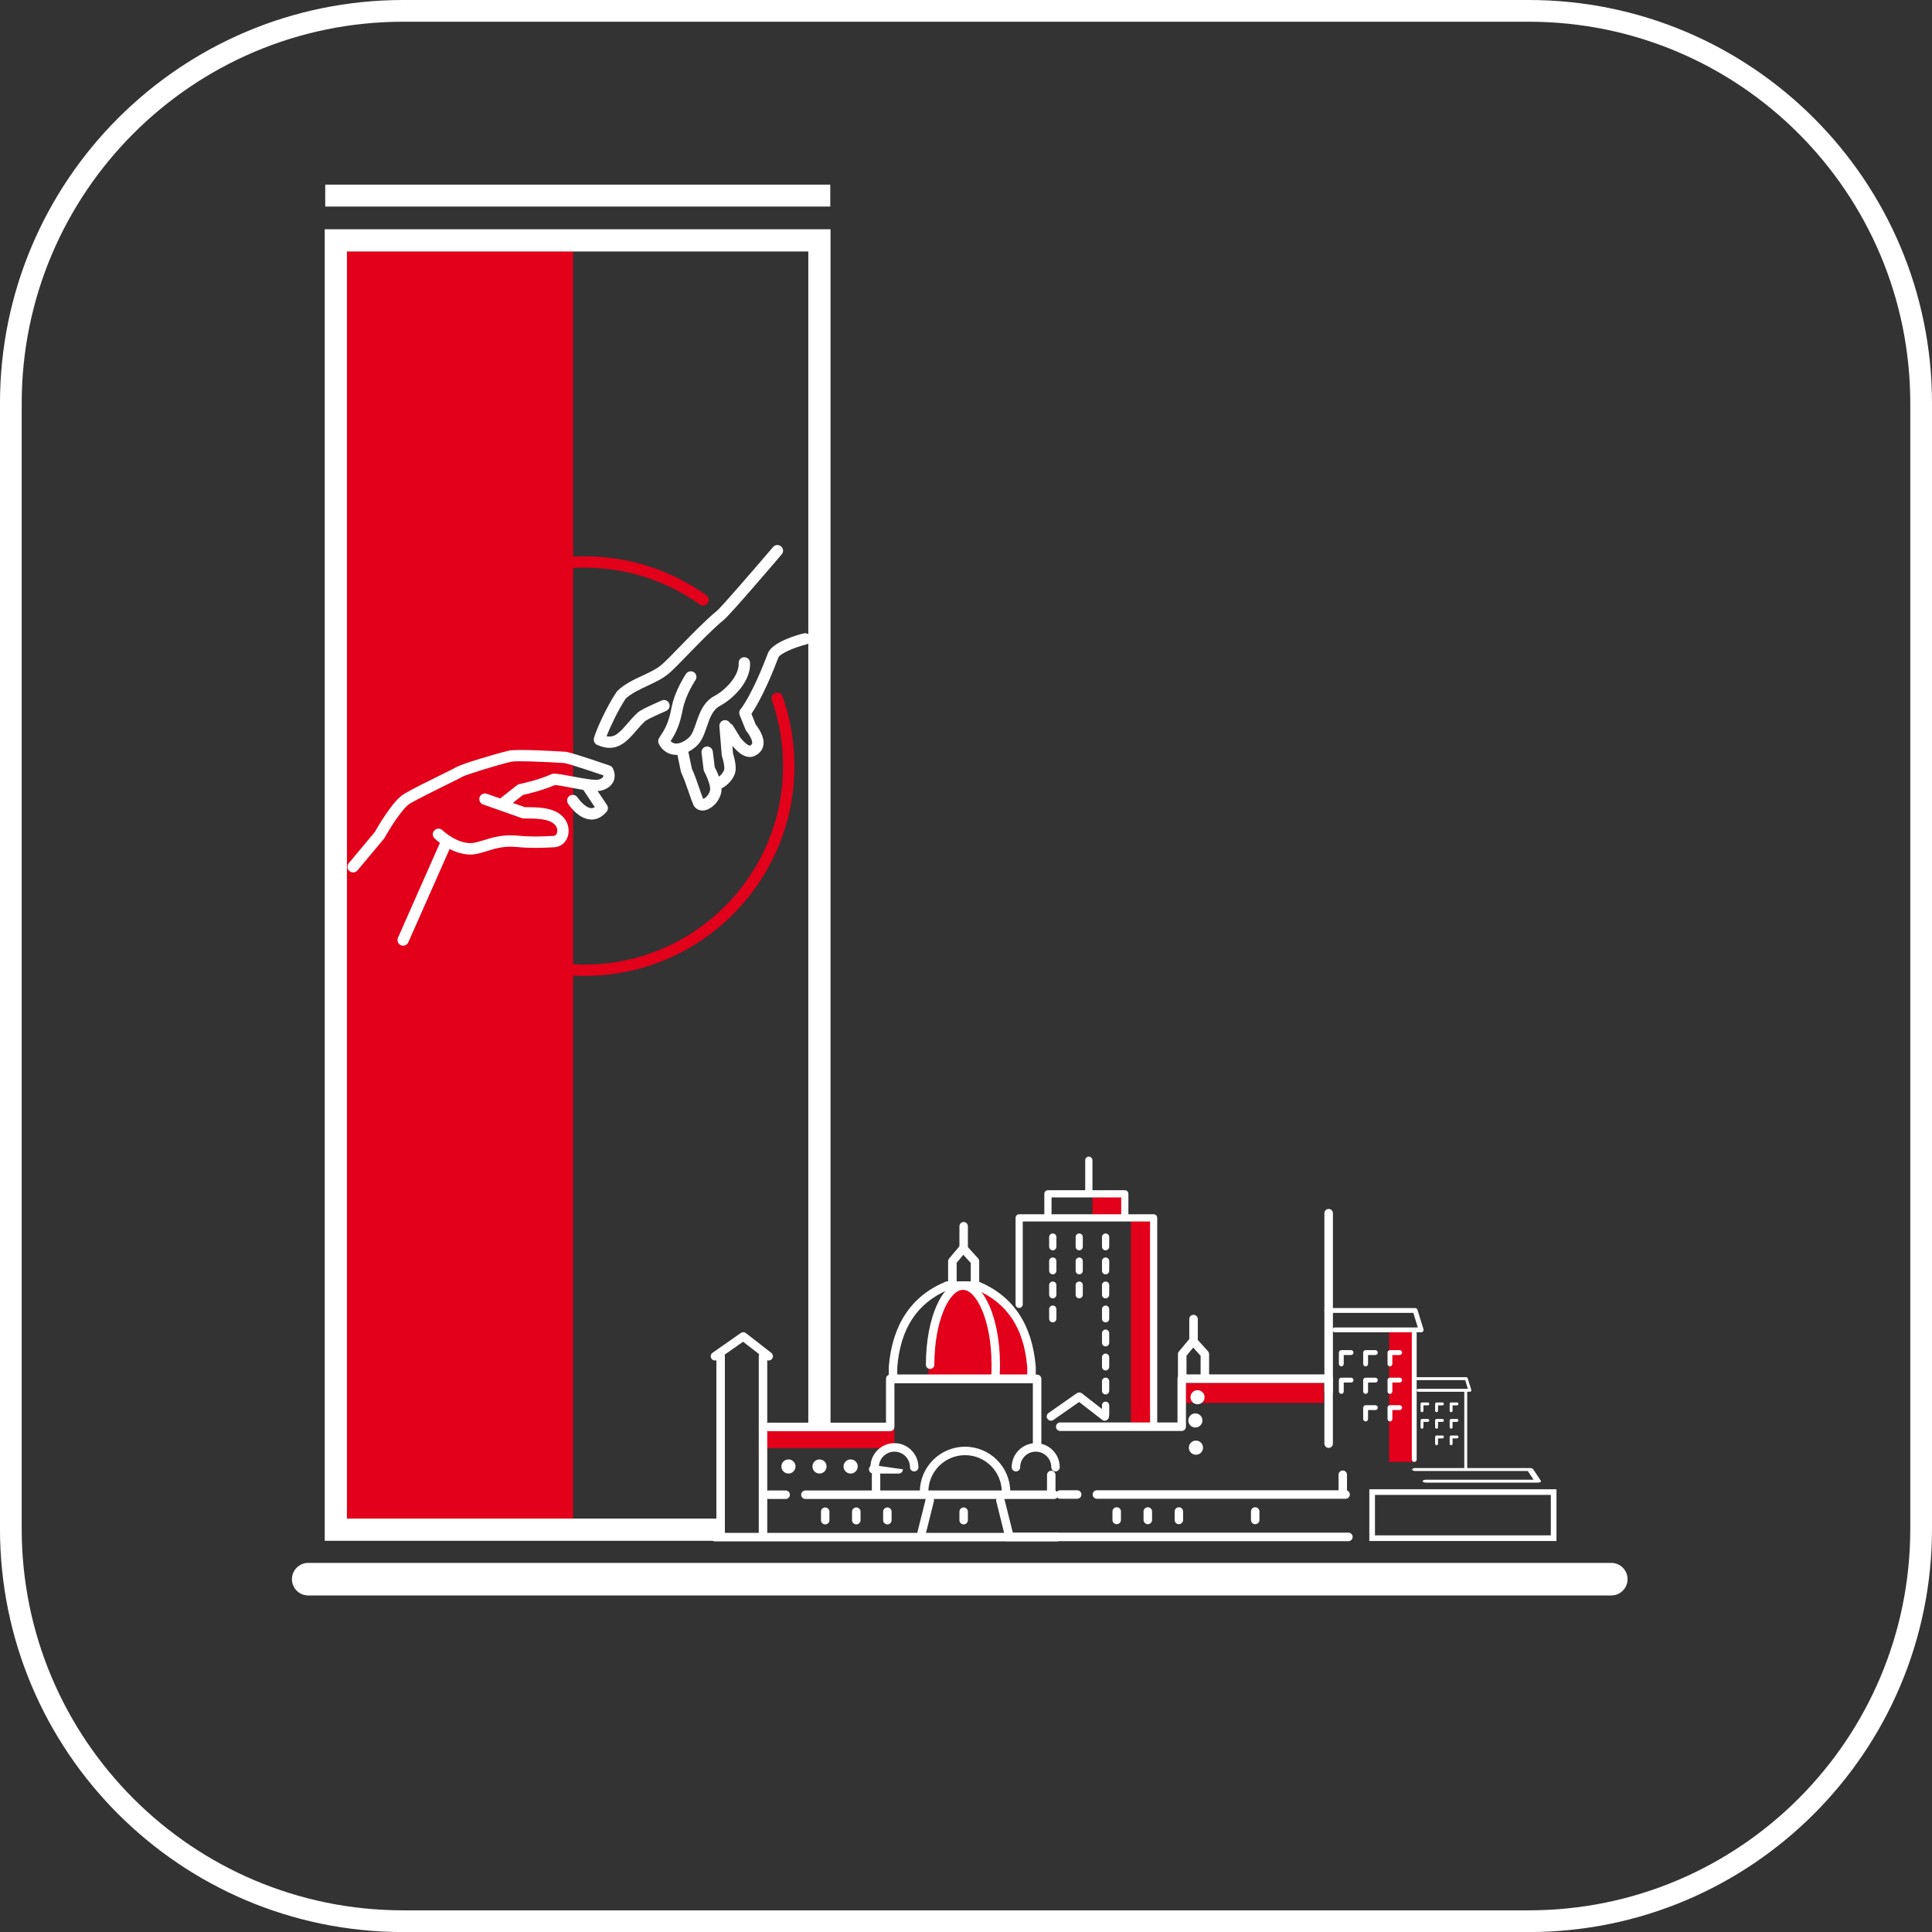 <?xml version="1.0" encoding="utf-8"?>
<!-- Generator: Adobe Illustrator 13.0.0, SVG Export Plug-In . SVG Version: 6.00 Build 14948)  -->
<!DOCTYPE svg PUBLIC "-//W3C//DTD SVG 1.1//EN" "http://www.w3.org/Graphics/SVG/1.1/DTD/svg11.dtd">
<svg version="1.1" id="Calque_1" xmlns="http://www.w3.org/2000/svg" xmlns:xlink="http://www.w3.org/1999/xlink" x="0px" y="0px"
	 width="97.471px" height="97.474px" viewBox="-405.324 541.931 97.471 97.474"
	 enable-background="new -405.324 541.931 97.471 97.474" xml:space="preserve">
<rect x="-405.324" y="541.931" width="97.471" height="97.474" fill="#333333" stroke="none"/>
<g>
	<g>
		<path fill="none" stroke="#FFFFFF" stroke-width="1.096" d="M-308.401,619.061c0,10.937-8.863,19.796-19.795,19.796h-56.786
			c-10.931,0-19.795-8.859-19.795-19.796v-56.783c0-10.933,8.864-19.799,19.795-19.799h56.786c10.932,0,19.795,8.866,19.795,19.799
			V619.061z"/>
	</g>
</g>
<g>
	<g>
		<path fill="#FFFFFF" d="M-324.034,622.423h-65.74c-0.454,0-0.822-0.368-0.822-0.821c0-0.454,0.368-0.822,0.822-0.822h65.74
			c0.454,0,0.822,0.368,0.822,0.822C-323.212,622.055-323.58,622.423-324.034,622.423z"/>
	</g>
</g>
<line fill="none" stroke="#FFFFFF" stroke-width="1.106" x1="-388.916" y1="551.799" x2="-363.436" y2="551.799"/>
<rect x="-388.085" y="553.883" fill="#E2001A" width="11.676" height="65.259"/>
<g>
	<rect x="-350.209" y="602.102" fill="#E2001A" width="1.694" height="1.212"/>
	<rect x="-348.272" y="603.434" fill="#E2001A" width="1.092" height="10.545"/>
	<g>
		<path fill="#FFFFFF" d="M-347.121,613.979c-0.1,0-0.182-0.082-0.182-0.182v-10.242h-6.422v4.181c0,0.101-0.081,0.183-0.185,0.183
			c-0.1,0-0.178-0.082-0.178-0.183v-4.362c0-0.1,0.078-0.182,0.178-0.182h6.788c0.103,0,0.181,0.082,0.181,0.182v10.424
			C-346.941,613.897-347.019,613.979-347.121,613.979z"/>
	</g>
	<g>
		<path fill="#FFFFFF" d="M-352.209,608.645c-0.101,0-0.185-0.081-0.185-0.181v-0.484c0-0.102,0.084-0.183,0.185-0.183
			c0.1,0,0.182,0.081,0.182,0.183v0.484C-352.028,608.564-352.11,608.645-352.209,608.645z M-352.209,607.434
			c-0.101,0-0.185-0.082-0.185-0.184v-0.483c0-0.101,0.084-0.181,0.185-0.181c0.1,0,0.182,0.08,0.182,0.181v0.483
			C-352.028,607.352-352.11,607.434-352.209,607.434z M-352.209,606.223c-0.101,0-0.185-0.083-0.185-0.183v-0.485
			c0-0.1,0.084-0.183,0.185-0.183c0.1,0,0.182,0.083,0.182,0.183v0.485C-352.028,606.14-352.11,606.223-352.209,606.223z
			 M-352.209,605.01c-0.101,0-0.185-0.081-0.185-0.183v-0.485c0-0.099,0.084-0.181,0.185-0.181c0.1,0,0.182,0.082,0.182,0.181v0.485
			C-352.028,604.929-352.11,605.01-352.209,605.01z"/>
	</g>
	<g>
		<path fill="#FFFFFF" d="M-350.876,607.434c-0.104,0-0.181-0.082-0.181-0.184v-0.483c0-0.101,0.077-0.181,0.181-0.181
			c0.102,0,0.18,0.08,0.18,0.181v0.483C-350.697,607.352-350.775,607.434-350.876,607.434z M-350.876,606.223
			c-0.104,0-0.181-0.083-0.181-0.183v-0.485c0-0.1,0.077-0.183,0.181-0.183c0.102,0,0.18,0.083,0.18,0.183v0.485
			C-350.697,606.14-350.775,606.223-350.876,606.223z M-350.876,605.01c-0.104,0-0.181-0.081-0.181-0.183v-0.485
			c0-0.099,0.077-0.181,0.181-0.181c0.102,0,0.18,0.082,0.18,0.181v0.485C-350.697,604.929-350.775,605.01-350.876,605.01z"/>
	</g>
	<g>
		<path fill="#FFFFFF" d="M-349.543,613.494c-0.102,0-0.185-0.082-0.185-0.182v-0.485c0-0.1,0.083-0.183,0.185-0.183
			c0.096,0,0.18,0.083,0.18,0.183v0.485C-349.364,613.412-349.448,613.494-349.543,613.494z M-349.543,612.281
			c-0.102,0-0.185-0.08-0.185-0.182v-0.483c0-0.102,0.083-0.182,0.185-0.182c0.096,0,0.18,0.08,0.18,0.182v0.483
			C-349.364,612.201-349.448,612.281-349.543,612.281z M-349.543,611.071c-0.102,0-0.185-0.083-0.185-0.183v-0.485
			c0-0.1,0.083-0.182,0.185-0.182c0.096,0,0.18,0.082,0.18,0.182v0.485C-349.364,610.988-349.448,611.071-349.543,611.071z
			 M-349.543,609.858c-0.102,0-0.185-0.082-0.185-0.183v-0.485c0-0.1,0.083-0.182,0.185-0.182c0.096,0,0.18,0.082,0.18,0.182v0.485
			C-349.364,609.776-349.448,609.858-349.543,609.858z M-349.543,608.645c-0.102,0-0.185-0.081-0.185-0.181v-0.484
			c0-0.102,0.083-0.183,0.185-0.183c0.096,0,0.18,0.081,0.18,0.183v0.484C-349.364,608.564-349.448,608.645-349.543,608.645z
			 M-349.543,607.434c-0.102,0-0.185-0.082-0.185-0.184v-0.483c0-0.101,0.083-0.181,0.185-0.181c0.096,0,0.18,0.08,0.18,0.181v0.483
			C-349.364,607.352-349.448,607.434-349.543,607.434z M-349.543,606.223c-0.102,0-0.185-0.083-0.185-0.183v-0.485
			c0-0.1,0.083-0.183,0.185-0.183c0.096,0,0.18,0.083,0.18,0.183v0.485C-349.364,606.14-349.448,606.223-349.543,606.223z
			 M-349.543,605.01c-0.102,0-0.185-0.081-0.185-0.183v-0.485c0-0.099,0.083-0.181,0.185-0.181c0.096,0,0.18,0.082,0.18,0.181v0.485
			C-349.364,604.929-349.448,605.01-349.543,605.01z"/>
	</g>
	<g>
		<path fill="#FFFFFF" d="M-348.573,603.434c-0.104,0-0.185-0.08-0.185-0.182v-0.909h-3.514v0.909c0,0.102-0.081,0.182-0.181,0.182
			c-0.104,0-0.184-0.08-0.184-0.182v-1.09c0-0.103,0.08-0.183,0.184-0.183h3.879c0.1,0,0.178,0.08,0.178,0.183v1.09
			C-348.395,603.354-348.473,603.434-348.573,603.434z"/>
	</g>
	<g>
		<path fill="#FFFFFF" d="M-350.395,602.222c-0.098,0-0.179-0.082-0.179-0.181v-1.577c0-0.1,0.081-0.181,0.179-0.181
			c0.102,0,0.186,0.081,0.186,0.181v1.577C-350.209,602.14-350.293,602.222-350.395,602.222z"/>
	</g>
</g>
<g>
	<path fill="#FFC960" d="M-346.488,609.633"/>
</g>
<rect x="-345.494" y="611.712" fill="#E2001A" width="6.947" height="0.998"/>
<g>
	<path fill="#FFFFFF" d="M-344.539,611.687c-0.117,0-0.213-0.097-0.213-0.214v-1.142l-0.372-0.412l-0.34,0.406v1.147
		c0,0.117-0.098,0.214-0.215,0.214c-0.118,0-0.216-0.097-0.216-0.214v-1.225c0-0.051,0.019-0.1,0.052-0.138l0.548-0.655
		c0.041-0.048,0.1-0.075,0.159-0.077c0.06,0,0.121,0.026,0.165,0.071l0.591,0.655c0.034,0.039,0.056,0.09,0.056,0.144v1.225
		C-344.324,611.59-344.42,611.687-344.539,611.687z"/>
</g>
<g>
	<path fill="#FFFFFF" d="M-337.294,619.684h-17.252c-0.116,0-0.213-0.096-0.213-0.215c0-0.118,0.097-0.213,0.213-0.213h17.252
		c0.118,0,0.213,0.095,0.213,0.213C-337.081,619.588-337.176,619.684-337.294,619.684z"/>
</g>
<g>
	<path fill="#FFFFFF" d="M-338.29,612.334c-0.121,0-0.217-0.096-0.217-0.213v-8.982c0-0.118,0.096-0.215,0.217-0.215
		c0.117,0,0.213,0.097,0.213,0.215v8.982C-338.077,612.239-338.173,612.334-338.29,612.334z"/>
</g>
<g>
	<path fill="#FFFFFF" d="M-345.111,609.691c-0.117,0-0.213-0.097-0.213-0.213v-0.999c0-0.117,0.096-0.214,0.213-0.214
		c0.121,0,0.217,0.097,0.217,0.214v0.999C-344.894,609.594-344.99,609.691-345.111,609.691z"/>
</g>
<g>
	<path fill="#FFFFFF" d="M-337.437,617.545h-12.546c-0.119,0-0.215-0.096-0.215-0.214c0-0.119,0.096-0.215,0.215-0.215h12.546
		c0.117,0,0.213,0.096,0.213,0.215C-337.224,617.45-337.32,617.545-337.437,617.545z"/>
</g>
<g>
	<path fill="#FFFFFF" d="M-350.982,617.545h-0.855c-0.117,0-0.211-0.096-0.211-0.214c0-0.119,0.094-0.215,0.211-0.215h0.855
		c0.12,0,0.217,0.096,0.217,0.215C-350.765,617.45-350.862,617.545-350.982,617.545z"/>
</g>
<g>
	<path fill="#FFFFFF" d="M-338.292,614.979c-0.119,0-0.215-0.097-0.215-0.215V611.7h-6.985v2.21c0,0.118-0.096,0.214-0.213,0.214
		h-6.132c-0.117,0-0.211-0.096-0.211-0.214c0-0.119,0.094-0.215,0.211-0.215h5.919v-2.209c0-0.119,0.094-0.215,0.213-0.215h7.413
		c0.117,0,0.213,0.096,0.213,0.215v3.278C-338.079,614.882-338.175,614.979-338.292,614.979z"/>
</g>
<g>
	<path fill="#FFFFFF" d="M-352.302,613.606c-0.064,0-0.132-0.03-0.172-0.089c-0.071-0.097-0.047-0.231,0.05-0.299l1.425-0.999
		c0.079-0.054,0.181-0.051,0.257,0.007l1.281,0.999c0.094,0.072,0.111,0.207,0.037,0.3c-0.071,0.094-0.208,0.11-0.298,0.036
		l-1.16-0.899l-1.297,0.906C-352.215,613.595-352.257,613.606-352.302,613.606z"/>
</g>
<circle fill="#FFFFFF" cx="-344.907" cy="612.421" r="0.356"/>
<circle fill="#FFFFFF" cx="-345.017" cy="613.594" r="0.356"/>
<circle fill="#FFFFFF" cx="-344.988" cy="614.967" r="0.357"/>
<g>
	<path fill="#FFFFFF" d="M-341.999,618.828c-0.117,0-0.213-0.096-0.213-0.213v-0.429c0-0.117,0.096-0.213,0.213-0.213
		c0.118,0,0.215,0.096,0.215,0.213v0.429C-341.784,618.732-341.881,618.828-341.999,618.828z"/>
</g>
<g>
	<path fill="#FFFFFF" d="M-348.988,618.828c-0.115,0-0.211-0.096-0.211-0.213v-0.429c0-0.117,0.096-0.213,0.211-0.213
		c0.121,0,0.217,0.096,0.217,0.213v0.429C-348.771,618.732-348.866,618.828-348.988,618.828z"/>
</g>
<g>
	<path fill="#FFFFFF" d="M-347.416,618.828c-0.119,0-0.215-0.096-0.215-0.213v-0.429c0-0.117,0.096-0.213,0.215-0.213
		s0.215,0.096,0.215,0.213v0.429C-347.201,618.732-347.297,618.828-347.416,618.828z"/>
</g>
<g>
	<path fill="#FFFFFF" d="M-345.847,618.828c-0.121,0-0.215-0.096-0.215-0.213v-0.429c0-0.117,0.094-0.213,0.215-0.213
		c0.114,0,0.211,0.096,0.211,0.213v0.429C-345.636,618.732-345.733,618.828-345.847,618.828z"/>
</g>
<g>
	<path fill="#FFFFFF" d="M-337.578,617.402c-0.119,0-0.215-0.097-0.215-0.214v-0.855c0-0.118,0.096-0.214,0.215-0.214
		c0.117,0,0.211,0.096,0.211,0.214v0.855C-337.367,617.305-337.461,617.402-337.578,617.402z"/>
</g>
<circle fill="none" cx="-375.633" cy="580.391" r="11.646"/>
<g>
	<g>
		<path fill="#FFFFFF" d="M-387.505,585.945c-0.067,0-0.129-0.021-0.186-0.065c-0.122-0.102-0.136-0.283-0.034-0.404l1.309-1.569
			c0.139-0.244,0.902-1.577,1.479-1.923c0.359-0.219,1.273-0.671,1.947-1.002c0.33-0.164,0.675-0.333,0.727-0.366
			c0.241-0.146,2.015-0.678,2.62-0.815c0.401-0.091,2.462,0.032,2.87,0.058c0.018,0,0.038,0.003,0.053,0.008
			c0.591,0.146,2.089,0.663,2.149,0.685c0.068,0.023,0.12,0.068,0.158,0.127c0.015,0.031,0.171,0.318,0.06,0.629
			c-0.059,0.151-0.195,0.356-0.54,0.481c-0.323,0.116-0.854,0.028-1.626-0.12c-0.307-0.059-0.599-0.114-0.803-0.133
			c-0.655,0.281-1.39,0.45-1.616,0.499l-0.764,0.603c-0.128,0.1-0.308,0.078-0.404-0.045c-0.098-0.125-0.075-0.304,0.046-0.403
			l0.822-0.646c0.035-0.029,0.075-0.049,0.12-0.056c0.008-0.003,0.905-0.18,1.625-0.502c0.045-0.018,0.09-0.026,0.135-0.024
			c0.248,0.014,0.584,0.077,0.944,0.145c0.449,0.085,1.127,0.217,1.326,0.146c0.105-0.039,0.173-0.087,0.195-0.139
			c0.007-0.02,0.007-0.045,0.007-0.067c-0.376-0.127-1.465-0.497-1.948-0.618c-0.98-0.063-2.448-0.124-2.686-0.07
			c-0.697,0.157-2.282,0.658-2.45,0.747c-0.069,0.044-0.312,0.165-0.769,0.389c-0.663,0.326-1.564,0.774-1.905,0.979
			c-0.353,0.213-0.975,1.18-1.286,1.738c-0.011,0.014-0.018,0.03-0.031,0.043l-1.328,1.589
			C-387.341,585.91-387.422,585.945-387.505,585.945z"/>
	</g>
	<g>
		<path fill="#FFFFFF" d="M-384.985,589.641c-0.041,0-0.078-0.007-0.115-0.023c-0.143-0.064-0.209-0.233-0.146-0.378l2.115-4.783
			c0.061-0.145,0.232-0.209,0.375-0.146c0.146,0.063,0.209,0.232,0.149,0.378l-2.117,4.782
			C-384.771,589.577-384.876,589.641-384.985,589.641z"/>
	</g>
	<g>
		<path fill="#FFFFFF" d="M-381.602,585.042c-0.951,0-1.764-0.779-1.798-0.813c-0.114-0.11-0.12-0.292-0.007-0.405
			c0.109-0.114,0.292-0.116,0.404-0.007c0.009,0.011,0.734,0.692,1.476,0.647c0.166-0.01,0.362-0.071,0.589-0.139
			c0.444-0.138,0.993-0.309,1.733-0.235c0.671,0.067,1.216,0.042,1.655,0.019l0.158-0.006c0.112-0.006,0.157-0.103,0.172-0.163
			c0.039-0.138,0-0.352-0.23-0.501c-0.316-0.207-0.863-0.21-1.225-0.213c-0.087,0-0.169,0-0.238-0.003
			c-0.027,0-0.052-0.008-0.082-0.016l-1.955-0.689c-0.15-0.052-0.23-0.217-0.178-0.364c0.052-0.148,0.216-0.227,0.366-0.175
			l1.917,0.674c0.052,0,0.112,0.001,0.171,0.002c0.431,0.003,1.079,0.009,1.536,0.305c0.457,0.296,0.565,0.783,0.471,1.132
			c-0.095,0.34-0.366,0.569-0.702,0.584l-0.153,0.008c-0.459,0.022-1.027,0.048-1.743-0.023c-0.623-0.061-1.094,0.083-1.507,0.212
			c-0.247,0.077-0.486,0.151-0.719,0.167C-381.528,585.039-381.565,585.042-381.602,585.042z"/>
	</g>
	<g>
		<path fill="#FFFFFF" d="M-375.483,583.278c-0.02,0-0.037-0.001-0.059-0.004c-0.62-0.042-1.076-0.722-1.125-0.801
			c-0.087-0.131-0.047-0.309,0.083-0.395c0.135-0.085,0.313-0.048,0.396,0.085c0.09,0.132,0.403,0.522,0.688,0.541
			c0.025,0,0.091,0.005,0.186-0.051l-0.596-0.893c-0.09-0.131-0.053-0.308,0.075-0.397c0.134-0.086,0.31-0.053,0.396,0.079
			l0.734,1.097c0.075,0.106,0.067,0.248-0.016,0.344C-374.99,583.203-375.274,583.278-375.483,583.278z"/>
	</g>
	<g>
		<path fill="#FFFFFF" d="M-374.569,579.66c-0.187,0-0.396-0.045-0.629-0.15c-0.12-0.053-0.187-0.184-0.165-0.314
			c0.06-0.311,0.616-1.573,1.147-2.36c0.014-0.019,0.024-0.033,0.037-0.047c0.367-0.351,0.823-0.566,1.271-0.773
			c0.375-0.175,0.729-0.34,0.99-0.572c0.209-0.183,0.533-0.518,0.908-0.906c0.605-0.622,1.294-1.329,1.843-1.779
			c0.23-0.187,1.863-2.08,2.845-3.231c0.104-0.121,0.285-0.134,0.405-0.031c0.12,0.101,0.135,0.281,0.03,0.402
			c-0.263,0.31-2.576,3.021-2.915,3.302c-0.53,0.43-1.231,1.153-1.798,1.736c-0.38,0.395-0.716,0.737-0.936,0.934
			c-0.325,0.289-0.733,0.479-1.131,0.663c-0.411,0.192-0.8,0.375-1.093,0.648c-0.39,0.588-0.794,1.457-0.962,1.891
			c0.401,0.086,0.641-0.161,1.056-0.641c0.153-0.179,0.31-0.361,0.5-0.536c0.124-0.119,0.451-0.284,1.157-0.595l0.069-0.03
			c0.142-0.064,0.313,0,0.375,0.146c0.066,0.142,0,0.313-0.144,0.377l-0.072,0.032c-0.763,0.334-0.953,0.449-0.997,0.489
			c-0.166,0.154-0.314,0.325-0.459,0.492C-373.587,579.212-373.976,579.66-374.569,579.66z"/>
	</g>
	<g>
		<path fill="#FFFFFF" d="M-371.198,580.016c-0.077,0-0.151-0.009-0.211-0.022c-0.299-0.064-0.539-0.255-0.68-0.54
			c-0.045-0.093-0.039-0.2,0.015-0.285c0.292-0.445,0.471-0.714,0.636-1.565c0.173-0.869,0.706-1.649,0.729-1.681
			c0.089-0.131,0.268-0.163,0.398-0.075c0.131,0.09,0.16,0.269,0.071,0.399c-0.002,0.006-0.487,0.716-0.636,1.468
			c-0.159,0.816-0.338,1.174-0.614,1.608c0.047,0.048,0.111,0.093,0.2,0.111c0.189,0.04,0.436-0.052,0.69-0.262
			c0.188-0.153,0.29-0.453,0.398-0.771c0.171-0.498,0.361-1.06,0.937-1.367c0.532-0.281,1.242-1.011,1.207-1.645
			c-0.009-0.157,0.11-0.292,0.269-0.3c0.165-0.007,0.295,0.11,0.306,0.269c0.054,0.974-0.899,1.855-1.513,2.182
			c-0.375,0.199-0.516,0.61-0.665,1.044c-0.129,0.382-0.264,0.775-0.57,1.03C-370.615,579.929-370.944,580.016-371.198,580.016z"/>
	</g>
	<g>
		<path fill="#FFFFFF" d="M-369.888,582.821c-0.202,0-0.373-0.106-0.457-0.289c-0.059-0.131-0.13-0.341-0.216-0.586
			c-0.113-0.33-0.256-0.739-0.391-1.028c-0.013-0.019-0.02-0.042-0.022-0.063l-0.198-0.959c-0.033-0.154,0.068-0.307,0.221-0.336
			c0.157-0.035,0.306,0.067,0.337,0.22l0.194,0.927c0.143,0.31,0.278,0.703,0.398,1.051c0.066,0.187,0.126,0.364,0.174,0.48
			c0.102-0.039,0.286-0.188,0.346-0.431c0.046-0.185-0.141-0.671-0.295-0.953c-0.015-0.033-0.028-0.067-0.03-0.102l-0.104-0.838
			c-0.021-0.156,0.09-0.299,0.246-0.32c0.158-0.02,0.3,0.092,0.323,0.25l0.096,0.787c0.114,0.217,0.428,0.88,0.322,1.313
			c-0.127,0.511-0.553,0.846-0.893,0.877C-369.857,582.821-369.872,582.821-369.888,582.821z"/>
	</g>
	<g>
		<path fill="#FFFFFF" d="M-369.018,581.72c-0.101,0-0.202-0.057-0.253-0.153c-0.07-0.139-0.017-0.311,0.118-0.387
			c0.009-0.003,0.292-0.164,0.37-0.435c0.013-0.061-0.01-0.336-0.115-0.662c-0.009-0.019-0.015-0.042-0.015-0.064l-0.117-1.448
			c-0.011-0.158,0.104-0.294,0.262-0.309c0.155-0.007,0.296,0.105,0.31,0.263l0.115,1.416c0.05,0.165,0.195,0.674,0.111,0.962
			c-0.141,0.503-0.6,0.757-0.651,0.784C-368.928,581.708-368.973,581.72-369.018,581.72z"/>
	</g>
	<g>
		<path fill="#FFFFFF" d="M-367.499,580.121c-0.015,0-0.033,0-0.051-0.002c-0.263-0.021-0.518-0.199-0.86-0.597
			c-0.009-0.012-0.018-0.023-0.024-0.035l-0.398-0.644c-0.081-0.135-0.036-0.311,0.098-0.393c0.134-0.083,0.307-0.041,0.39,0.093
			l0.383,0.622c0.291,0.336,0.417,0.378,0.456,0.382c0.021,0,0.051-0.012,0.09-0.045c0.12-0.101-0.045-0.427-0.263-0.7
			c-0.015-0.023-0.03-0.045-0.037-0.071l-0.293-0.731c-0.06-0.146,0.015-0.314,0.158-0.37c0.15-0.061,0.315,0.01,0.375,0.158
			l0.276,0.693c0.638,0.833,0.371,1.269,0.155,1.455C-367.185,580.06-367.341,580.121-367.499,580.121z"/>
	</g>
	<g>
		<path fill="#FFFFFF" d="M-367.729,578.177c-0.055,0-0.115-0.016-0.166-0.053c-0.128-0.09-0.158-0.27-0.068-0.398
			c0.618-0.868,1.146-2.229,1.37-2.811l0.008-0.024c0.219-0.562,1.438-0.913,1.807-1.006c0.15-0.038,0.306,0.055,0.345,0.208
			c0.04,0.151-0.054,0.308-0.204,0.346c-0.674,0.172-1.348,0.486-1.415,0.658l-0.009,0.024c-0.231,0.602-0.779,2.01-1.432,2.936
			C-367.55,578.136-367.64,578.177-367.729,578.177z"/>
	</g>
	<g>
		<path fill="#E2001A" d="M-386.049,582.165c-0.142,0-0.265-0.107-0.282-0.25c-0.058-0.438-0.083-0.888-0.083-1.333
			c0-5.835,4.747-10.585,10.585-10.585c2.219,0,4.34,0.681,6.141,1.965c0.131,0.091,0.161,0.271,0.066,0.398
			c-0.094,0.128-0.272,0.158-0.399,0.068c-1.702-1.215-3.709-1.857-5.808-1.857c-5.521,0-10.012,4.49-10.012,10.011
			c0,0.422,0.025,0.845,0.076,1.261c0.021,0.155-0.091,0.299-0.249,0.318C-386.023,582.163-386.036,582.165-386.049,582.165z"/>
	</g>
	<g>
		<path fill="#E2001A" d="M-375.829,591.167c-2.83,0-5.489-1.101-7.488-3.101c-0.112-0.112-0.112-0.294,0-0.405
			c0.112-0.111,0.292-0.111,0.404,0c1.895,1.892,4.408,2.933,7.084,2.933c5.521,0,10.009-4.491,10.009-10.013
			c0-1.139-0.187-2.259-0.562-3.327c-0.053-0.15,0.022-0.312,0.172-0.365c0.15-0.051,0.315,0.025,0.368,0.174
			c0.396,1.128,0.598,2.312,0.598,3.518C-365.244,586.419-369.991,591.167-375.829,591.167z"/>
	</g>
</g>
<polyline fill="none" stroke="#FFFFFF" stroke-width="1.121" points="-363.984,613.833 -363.984,554.058 -388.381,554.058 
	-388.381,619.105 -369.122,619.105 "/>
<g>
	<rect x="-335.242" y="609.148" fill="#E2001A" width="1.228" height="6.538"/>
	<g>
		<path fill="#FFFFFF" d="M-333.975,615.686c-0.066,0-0.122-0.055-0.122-0.122v-6.376c0-0.067,0.056-0.122,0.122-0.122
			c0.067,0,0.123,0.055,0.123,0.122v6.376C-333.852,615.631-333.907,615.686-333.975,615.686z"/>
	</g>
	<g>
		<path fill="#FFFFFF" d="M-333.627,609.148h-4.353c-0.068,0-0.122-0.055-0.122-0.123c0-0.067,0.054-0.123,0.122-0.123h4.186
			l-0.227-0.735h-4.367c-0.067,0-0.123-0.055-0.123-0.123c0-0.067,0.056-0.121,0.123-0.121h4.46c0.054,0,0.1,0.034,0.116,0.086
			l0.302,0.98c0.012,0.037,0.006,0.077-0.018,0.109C-333.552,609.129-333.589,609.148-333.627,609.148z"/>
	</g>
	<g>
		<path fill="#FFFFFF" d="M-336.426,610.865c-0.068,0-0.124-0.056-0.124-0.124v-0.571c0-0.068,0.056-0.123,0.124-0.123h0.489
			c0.067,0,0.123,0.055,0.123,0.123c0,0.067-0.056,0.122-0.123,0.122h-0.368v0.449
			C-336.305,610.809-336.359,610.865-336.426,610.865z"/>
	</g>
	<g>
		<path fill="#FFFFFF" d="M-335.2,610.865c-0.068,0-0.122-0.056-0.122-0.124v-0.571c0-0.068,0.054-0.123,0.122-0.123h0.489
			c0.069,0,0.123,0.055,0.123,0.123c0,0.067-0.054,0.122-0.123,0.122h-0.368v0.449C-335.079,610.809-335.133,610.865-335.2,610.865z
			"/>
	</g>
	<g>
		<path fill="#FFFFFF" d="M-336.426,612.253c-0.068,0-0.124-0.055-0.124-0.122v-0.572c0-0.068,0.056-0.123,0.124-0.123h0.489
			c0.067,0,0.123,0.055,0.123,0.123c0,0.067-0.056,0.122-0.123,0.122h-0.368v0.45C-336.305,612.199-336.359,612.253-336.426,612.253
			z"/>
	</g>
	<g>
		<path fill="#FFFFFF" d="M-336.426,613.643c-0.068,0-0.124-0.055-0.124-0.123v-0.571c0-0.068,0.056-0.123,0.124-0.123h0.489
			c0.067,0,0.123,0.055,0.123,0.123c0,0.066-0.056,0.121-0.123,0.121h-0.368v0.45C-336.305,613.588-336.359,613.643-336.426,613.643
			z"/>
	</g>
	<g>
		<path fill="#FFFFFF" d="M-335.2,612.253c-0.068,0-0.122-0.055-0.122-0.122v-0.572c0-0.068,0.054-0.123,0.122-0.123h0.489
			c0.069,0,0.123,0.055,0.123,0.123c0,0.067-0.054,0.122-0.123,0.122h-0.368v0.45C-335.079,612.199-335.133,612.253-335.2,612.253z"
			/>
	</g>
	<g>
		<path fill="#FFFFFF" d="M-337.652,610.865c-0.068,0-0.124-0.056-0.124-0.124v-0.571c0-0.068,0.056-0.123,0.124-0.123h0.489
			c0.067,0,0.123,0.055,0.123,0.123c0,0.067-0.056,0.122-0.123,0.122h-0.368v0.449
			C-337.531,610.809-337.584,610.865-337.652,610.865z"/>
	</g>
	<g>
		<path fill="#FFFFFF" d="M-337.652,612.253c-0.068,0-0.124-0.055-0.124-0.122v-0.572c0-0.068,0.056-0.123,0.124-0.123h0.489
			c0.067,0,0.123,0.055,0.123,0.123c0,0.067-0.056,0.122-0.123,0.122h-0.368v0.45C-337.531,612.199-337.584,612.253-337.652,612.253
			z"/>
	</g>
	<g>
		<path fill="#FFFFFF" d="M-335.2,613.643c-0.068,0-0.122-0.055-0.122-0.123v-0.571c0-0.068,0.054-0.123,0.122-0.123h0.489
			c0.069,0,0.123,0.055,0.123,0.123c0,0.066-0.054,0.121-0.123,0.121h-0.368v0.45C-335.079,613.588-335.133,613.643-335.2,613.643z"
			/>
	</g>
</g>
<g>
	<g>
		<path fill="#FFFFFF" d="M-331.377,616.07c-0.04,0-0.073-0.033-0.073-0.073v-3.825c0-0.041,0.033-0.073,0.073-0.073
			c0.042,0,0.075,0.032,0.075,0.073v3.825C-331.302,616.037-331.335,616.07-331.377,616.07z"/>
	</g>
	<g>
		<path fill="#FFFFFF" d="M-331.168,612.147h-2.612c-0.04,0-0.073-0.033-0.073-0.074c0-0.04,0.033-0.074,0.073-0.074h2.513
			l-0.137-0.44h-2.62c-0.042,0-0.074-0.033-0.074-0.073c0-0.041,0.032-0.074,0.074-0.074h2.676c0.033,0,0.06,0.021,0.069,0.052
			l0.183,0.589c0.006,0.021,0.002,0.047-0.012,0.065S-331.145,612.147-331.168,612.147z"/>
	</g>
	<g>
		<path fill="#FFFFFF" d="M-332.849,613.176c-0.04,0-0.072-0.033-0.072-0.073v-0.344c0-0.041,0.032-0.073,0.072-0.073h0.296
			c0.04,0,0.073,0.032,0.073,0.073s-0.033,0.074-0.073,0.074h-0.221v0.27C-332.774,613.143-332.806,613.176-332.849,613.176z"/>
	</g>
	<g>
		<path fill="#FFFFFF" d="M-332.112,613.176c-0.041,0-0.075-0.033-0.075-0.073v-0.344c0-0.041,0.034-0.073,0.075-0.073h0.293
			c0.04,0,0.073,0.032,0.073,0.073s-0.033,0.074-0.073,0.074h-0.221v0.27C-332.039,613.143-332.072,613.176-332.112,613.176z"/>
	</g>
	<g>
		<path fill="#FFFFFF" d="M-332.849,614.01c-0.04,0-0.072-0.034-0.072-0.074v-0.343c0-0.041,0.032-0.073,0.072-0.073h0.296
			c0.04,0,0.073,0.032,0.073,0.073s-0.033,0.073-0.073,0.073h-0.221v0.27C-332.774,613.976-332.806,614.01-332.849,614.01z"/>
	</g>
	<g>
		<path fill="#FFFFFF" d="M-332.849,614.843c-0.04,0-0.072-0.032-0.072-0.072v-0.344c0-0.04,0.032-0.074,0.072-0.074h0.296
			c0.04,0,0.073,0.034,0.073,0.074s-0.033,0.073-0.073,0.073h-0.221v0.271C-332.774,614.811-332.806,614.843-332.849,614.843z"/>
	</g>
	<g>
		<path fill="#FFFFFF" d="M-332.112,614.01c-0.041,0-0.075-0.034-0.075-0.074v-0.343c0-0.041,0.034-0.073,0.075-0.073h0.293
			c0.04,0,0.073,0.032,0.073,0.073s-0.033,0.073-0.073,0.073h-0.221v0.27C-332.039,613.976-332.072,614.01-332.112,614.01z"/>
	</g>
	<g>
		<path fill="#FFFFFF" d="M-333.583,613.176c-0.04,0-0.072-0.033-0.072-0.073v-0.344c0-0.041,0.032-0.073,0.072-0.073h0.294
			c0.04,0,0.072,0.032,0.072,0.073s-0.032,0.074-0.072,0.074h-0.221v0.27C-333.51,613.143-333.543,613.176-333.583,613.176z"/>
	</g>
	<g>
		<path fill="#FFFFFF" d="M-333.583,614.01c-0.04,0-0.072-0.034-0.072-0.074v-0.343c0-0.041,0.032-0.073,0.072-0.073h0.294
			c0.04,0,0.072,0.032,0.072,0.073s-0.032,0.073-0.072,0.073h-0.221v0.27C-333.51,613.976-333.543,614.01-333.583,614.01z"/>
	</g>
	<g>
		<path fill="#FFFFFF" d="M-332.112,614.843c-0.041,0-0.075-0.032-0.075-0.072v-0.344c0-0.04,0.034-0.074,0.075-0.074h0.293
			c0.04,0,0.073,0.034,0.073,0.074s-0.033,0.073-0.073,0.073h-0.221v0.271C-332.039,614.811-332.072,614.843-332.112,614.843z"/>
	</g>
</g>
<g>
	<g>
		<path fill="#FFC960" d="M-361.196,609.643"/>
	</g>
	<path fill="#E2001A" d="M-353.359,611.424h-5.128c0-2.52,0.719-4.706,2.138-4.706S-353.071,608.858-353.359,611.424z"/>
	<rect x="-366.756" y="613.99" fill="#E2001A" width="6.556" height="1"/>
	<g>
		<path fill="#FFFFFF" d="M-353.285,611.71h-6.986c-0.116,0-0.212-0.096-0.212-0.214v-0.608c0-0.006,0-0.013,0-0.018
			c0.177-2.12,1.142-3.56,2.863-4.276c0.026-0.011,0.056-0.017,0.084-0.017h1.518c0.029,0,0.056,0.006,0.081,0.017
			c1.726,0.717,2.689,2.156,2.866,4.276c0.002,0.005,0.002,0.012,0.002,0.018v0.608C-353.071,611.615-353.166,611.71-353.285,611.71
			z M-360.057,611.282h6.557v-0.384c-0.165-1.954-1.002-3.229-2.561-3.894h-1.432c-1.558,0.664-2.399,1.939-2.563,3.894V611.282z"/>
	</g>
	<g>
		<path fill="#FFFFFF" d="M-356.138,607.004c-0.115,0-0.211-0.096-0.211-0.214v-1.142l-0.372-0.412l-0.34,0.406v1.147
			c0,0.118-0.096,0.214-0.215,0.214c-0.119,0-0.215-0.096-0.215-0.214v-1.224c0-0.052,0.019-0.1,0.051-0.139l0.548-0.654
			c0.042-0.048,0.1-0.075,0.16-0.077c0.059,0,0.12,0.026,0.164,0.07l0.591,0.655c0.035,0.04,0.055,0.091,0.055,0.145v1.224
			C-355.922,606.909-356.018,607.004-356.138,607.004z"/>
	</g>
	<g>
		<path fill="#FFFFFF" d="M-352.002,619.695h-17.251c-0.116,0-0.211-0.097-0.211-0.215c0-0.119,0.096-0.214,0.211-0.214h17.251
			c0.119,0,0.213,0.095,0.213,0.214C-351.789,619.598-351.883,619.695-352.002,619.695z"/>
	</g>
	<g>
		<path fill="#FFFFFF" d="M-366.828,619.55c-0.12,0-0.216-0.095-0.216-0.213v-8.981c0-0.119,0.096-0.216,0.216-0.216
			c0.117,0,0.213,0.097,0.213,0.216v8.981C-366.615,619.456-366.711,619.55-366.828,619.55z"/>
	</g>
	<g>
		<path fill="#FFFFFF" d="M-368.967,619.55c-0.12,0-0.215-0.095-0.215-0.213v-8.981c0-0.119,0.096-0.216,0.215-0.216
			c0.118,0,0.214,0.097,0.214,0.216v8.981C-368.753,619.456-368.849,619.55-368.967,619.55z"/>
	</g>
	<g>
		<path fill="#FFFFFF" d="M-356.707,605.007c-0.117,0-0.213-0.095-0.213-0.213v-0.997c0-0.118,0.096-0.215,0.213-0.215
			c0.12,0,0.214,0.097,0.214,0.215v0.997C-356.492,604.913-356.587,605.007-356.707,605.007z"/>
	</g>
	<g>
		<path fill="#FFFFFF" d="M-355.104,611.607c-0.006,0-0.012-0.001-0.016-0.001c-0.119-0.007-0.209-0.109-0.199-0.228
			c0.014-0.194,0.019-0.396,0.019-0.596c0-2.227-0.76-3.778-1.44-3.778c-0.684,0-1.445,1.552-1.445,3.778
			c0,0.119-0.096,0.214-0.212,0.214c-0.12,0-0.214-0.095-0.214-0.214c0-2.359,0.821-4.205,1.871-4.205
			c1.046,0,1.866,1.846,1.866,4.205c0,0.209-0.005,0.418-0.019,0.624C-354.899,611.518-354.994,611.607-355.104,611.607z"/>
	</g>
	<g>
		<path fill="#FFFFFF" d="M-352.145,617.556h-12.544c-0.119,0-0.215-0.097-0.215-0.214c0-0.119,0.096-0.215,0.215-0.215h12.544
			c0.117,0,0.213,0.096,0.213,0.215C-351.932,617.459-352.028,617.556-352.145,617.556z"/>
	</g>
	<g>
		<path fill="#FFFFFF" d="M-365.689,617.556h-0.855c-0.117,0-0.212-0.097-0.212-0.214c0-0.119,0.095-0.215,0.212-0.215h0.855
			c0.12,0,0.216,0.096,0.216,0.215C-365.473,617.459-365.569,617.556-365.689,617.556z"/>
	</g>
	<g>
		<path fill="#FFFFFF" d="M-353,614.99c-0.118,0-0.215-0.098-0.215-0.214v-3.065h-6.985v2.21c0,0.117-0.095,0.214-0.212,0.214
			h-6.131c-0.117,0-0.212-0.097-0.212-0.214c0-0.119,0.095-0.215,0.212-0.215h5.918v-2.209c0-0.119,0.096-0.215,0.213-0.215H-353
			c0.117,0,0.213,0.096,0.213,0.215v3.279C-352.787,614.892-352.883,614.99-353,614.99z"/>
	</g>
	<g>
		<path fill="#FFFFFF" d="M-369.254,610.569c-0.065,0-0.133-0.031-0.173-0.091c-0.069-0.097-0.045-0.231,0.052-0.298l1.425-0.999
			c0.077-0.054,0.18-0.052,0.256,0.006l1.283,0.998c0.093,0.074,0.11,0.208,0.036,0.302c-0.072,0.093-0.207,0.11-0.299,0.036
			l-1.16-0.9l-1.296,0.906C-369.167,610.555-369.209,610.569-369.254,610.569z"/>
	</g>
	<g>
		<path fill="#FFFFFF" d="M-354.569,617.413c-0.117,0-0.215-0.097-0.215-0.214c0-1.022-0.831-1.854-1.852-1.854
			c-1.023,0-1.852,0.831-1.852,1.854c0,0.117-0.096,0.214-0.215,0.214c-0.118,0-0.215-0.097-0.215-0.214
			c0-1.257,1.024-2.28,2.282-2.28c1.257,0,2.281,1.023,2.281,2.28C-354.354,617.316-354.449,617.413-354.569,617.413z"/>
	</g>
	<g>
		<path fill="#FFFFFF" d="M-352.073,616.166c-0.117,0-0.213-0.096-0.213-0.213c0-0.434-0.353-0.785-0.784-0.785
			c-0.434,0-0.785,0.352-0.785,0.785c0,0.117-0.096,0.213-0.215,0.213c-0.116,0-0.213-0.096-0.213-0.213
			c0-0.669,0.545-1.214,1.213-1.214c0.669,0,1.21,0.545,1.21,1.214C-351.861,616.07-351.956,616.166-352.073,616.166z"/>
	</g>
	<g>
		<path fill="#FFFFFF" d="M-359.2,616.166c-0.12,0-0.215-0.096-0.215-0.213c0-0.434-0.351-0.785-0.785-0.785
			c-0.431,0-0.784,0.352-0.784,0.785c0,0.117-0.096,0.213-0.212,0.213c-0.12,0-0.215-0.096-0.215-0.213
			c0-0.669,0.542-1.214,1.21-1.214s1.213,0.545,1.213,1.214C-358.988,616.07-359.084,616.166-359.2,616.166z"/>
	</g>
	<g>
		<path fill="#FFFFFF" d="M-358.846,619.55c-0.015,0-0.033-0.001-0.052-0.007c-0.115-0.027-0.184-0.144-0.154-0.259l0.427-1.71
			c0.028-0.114,0.144-0.185,0.26-0.156c0.115,0.03,0.185,0.145,0.154,0.261l-0.426,1.711
			C-358.66,619.486-358.75,619.55-358.846,619.55z"/>
	</g>
	<g>
		<path fill="#FFFFFF" d="M-354.425,619.55c-0.096,0-0.184-0.064-0.209-0.16l-0.426-1.711c-0.03-0.116,0.04-0.23,0.155-0.261
			c0.115-0.028,0.23,0.042,0.257,0.156l0.43,1.71c0.027,0.115-0.04,0.231-0.155,0.259
			C-354.391,619.549-354.409,619.55-354.425,619.55z"/>
	</g>
	<circle fill="#FFFFFF" cx="-365.546" cy="615.916" r="0.356"/>
	<circle fill="#FFFFFF" cx="-363.979" cy="615.916" r="0.356"/>
	<circle fill="#FFFFFF" cx="-362.409" cy="615.916" r="0.357"/>
	<g>
		<path fill="#FFFFFF" d="M-356.707,618.838c-0.117,0-0.213-0.096-0.213-0.213v-0.429c0-0.117,0.096-0.213,0.213-0.213
			c0.12,0,0.214,0.096,0.214,0.213v0.429C-356.492,618.743-356.587,618.838-356.707,618.838z"/>
	</g>
	<g>
		<path fill="#FFFFFF" d="M-363.694,618.838c-0.116,0-0.211-0.096-0.211-0.213v-0.429c0-0.117,0.096-0.213,0.211-0.213
			c0.12,0,0.215,0.096,0.215,0.213v0.429C-363.478,618.743-363.573,618.838-363.694,618.838z"/>
	</g>
	<g>
		<path fill="#FFFFFF" d="M-362.124,618.838c-0.119,0-0.215-0.096-0.215-0.213v-0.429c0-0.117,0.096-0.213,0.215-0.213
			c0.119,0,0.215,0.096,0.215,0.213v0.429C-361.909,618.743-362.005,618.838-362.124,618.838z"/>
	</g>
	<g>
		<path fill="#FFFFFF" d="M-360.554,618.838c-0.12,0-0.215-0.096-0.215-0.213v-0.429c0-0.117,0.095-0.213,0.215-0.213
			c0.116,0,0.212,0.096,0.212,0.213v0.429C-360.343,618.743-360.438,618.838-360.554,618.838z"/>
	</g>
	<g>
		<path fill="#FFFFFF" d="M-352.286,617.413c-0.119,0-0.215-0.097-0.215-0.214v-0.855c0-0.119,0.096-0.214,0.215-0.214
			c0.117,0,0.213,0.095,0.213,0.214v0.855C-352.073,617.316-352.169,617.413-352.286,617.413z"/>
	</g>
	<g>
		<path fill="#FFFFFF" d="M-361.126,617.413c-0.119,0-0.213-0.097-0.213-0.214v-0.855c0-0.119,0.095-0.214,0.213-0.214
			c0.116,0,0.212,0.095,0.212,0.214v0.855C-360.913,617.316-361.01,617.413-361.126,617.413z"/>
	</g>
	<g>
		<path fill="#FFFFFF" d="M-359.771,616.058c0,0.118-0.097,0.216-0.214,0.216h-1.283c-0.12,0-0.216-0.098-0.216-0.216
			s0.096-0.213,0.216-0.213"/>
	</g>
</g>
<g>
	<g>
		<path fill="#FFFFFF" d="M-327.739,616.731h-5.65c-0.089,0-0.159-0.033-0.159-0.074c0-0.04,0.07-0.073,0.159-0.073h5.436
			l-0.294-0.441h-5.672c-0.088,0-0.161-0.032-0.161-0.074c0-0.04,0.073-0.073,0.161-0.073h5.789c0.071,0,0.131,0.021,0.151,0.053
			l0.394,0.589c0.014,0.021,0.006,0.046-0.025,0.065C-327.639,616.719-327.687,616.731-327.739,616.731z"/>
	</g>
</g>
<rect x="-336.098" y="617.208" fill="none" stroke="#FFFFFF" stroke-width="0.285" width="9.157" height="2.326"/>
</svg>
